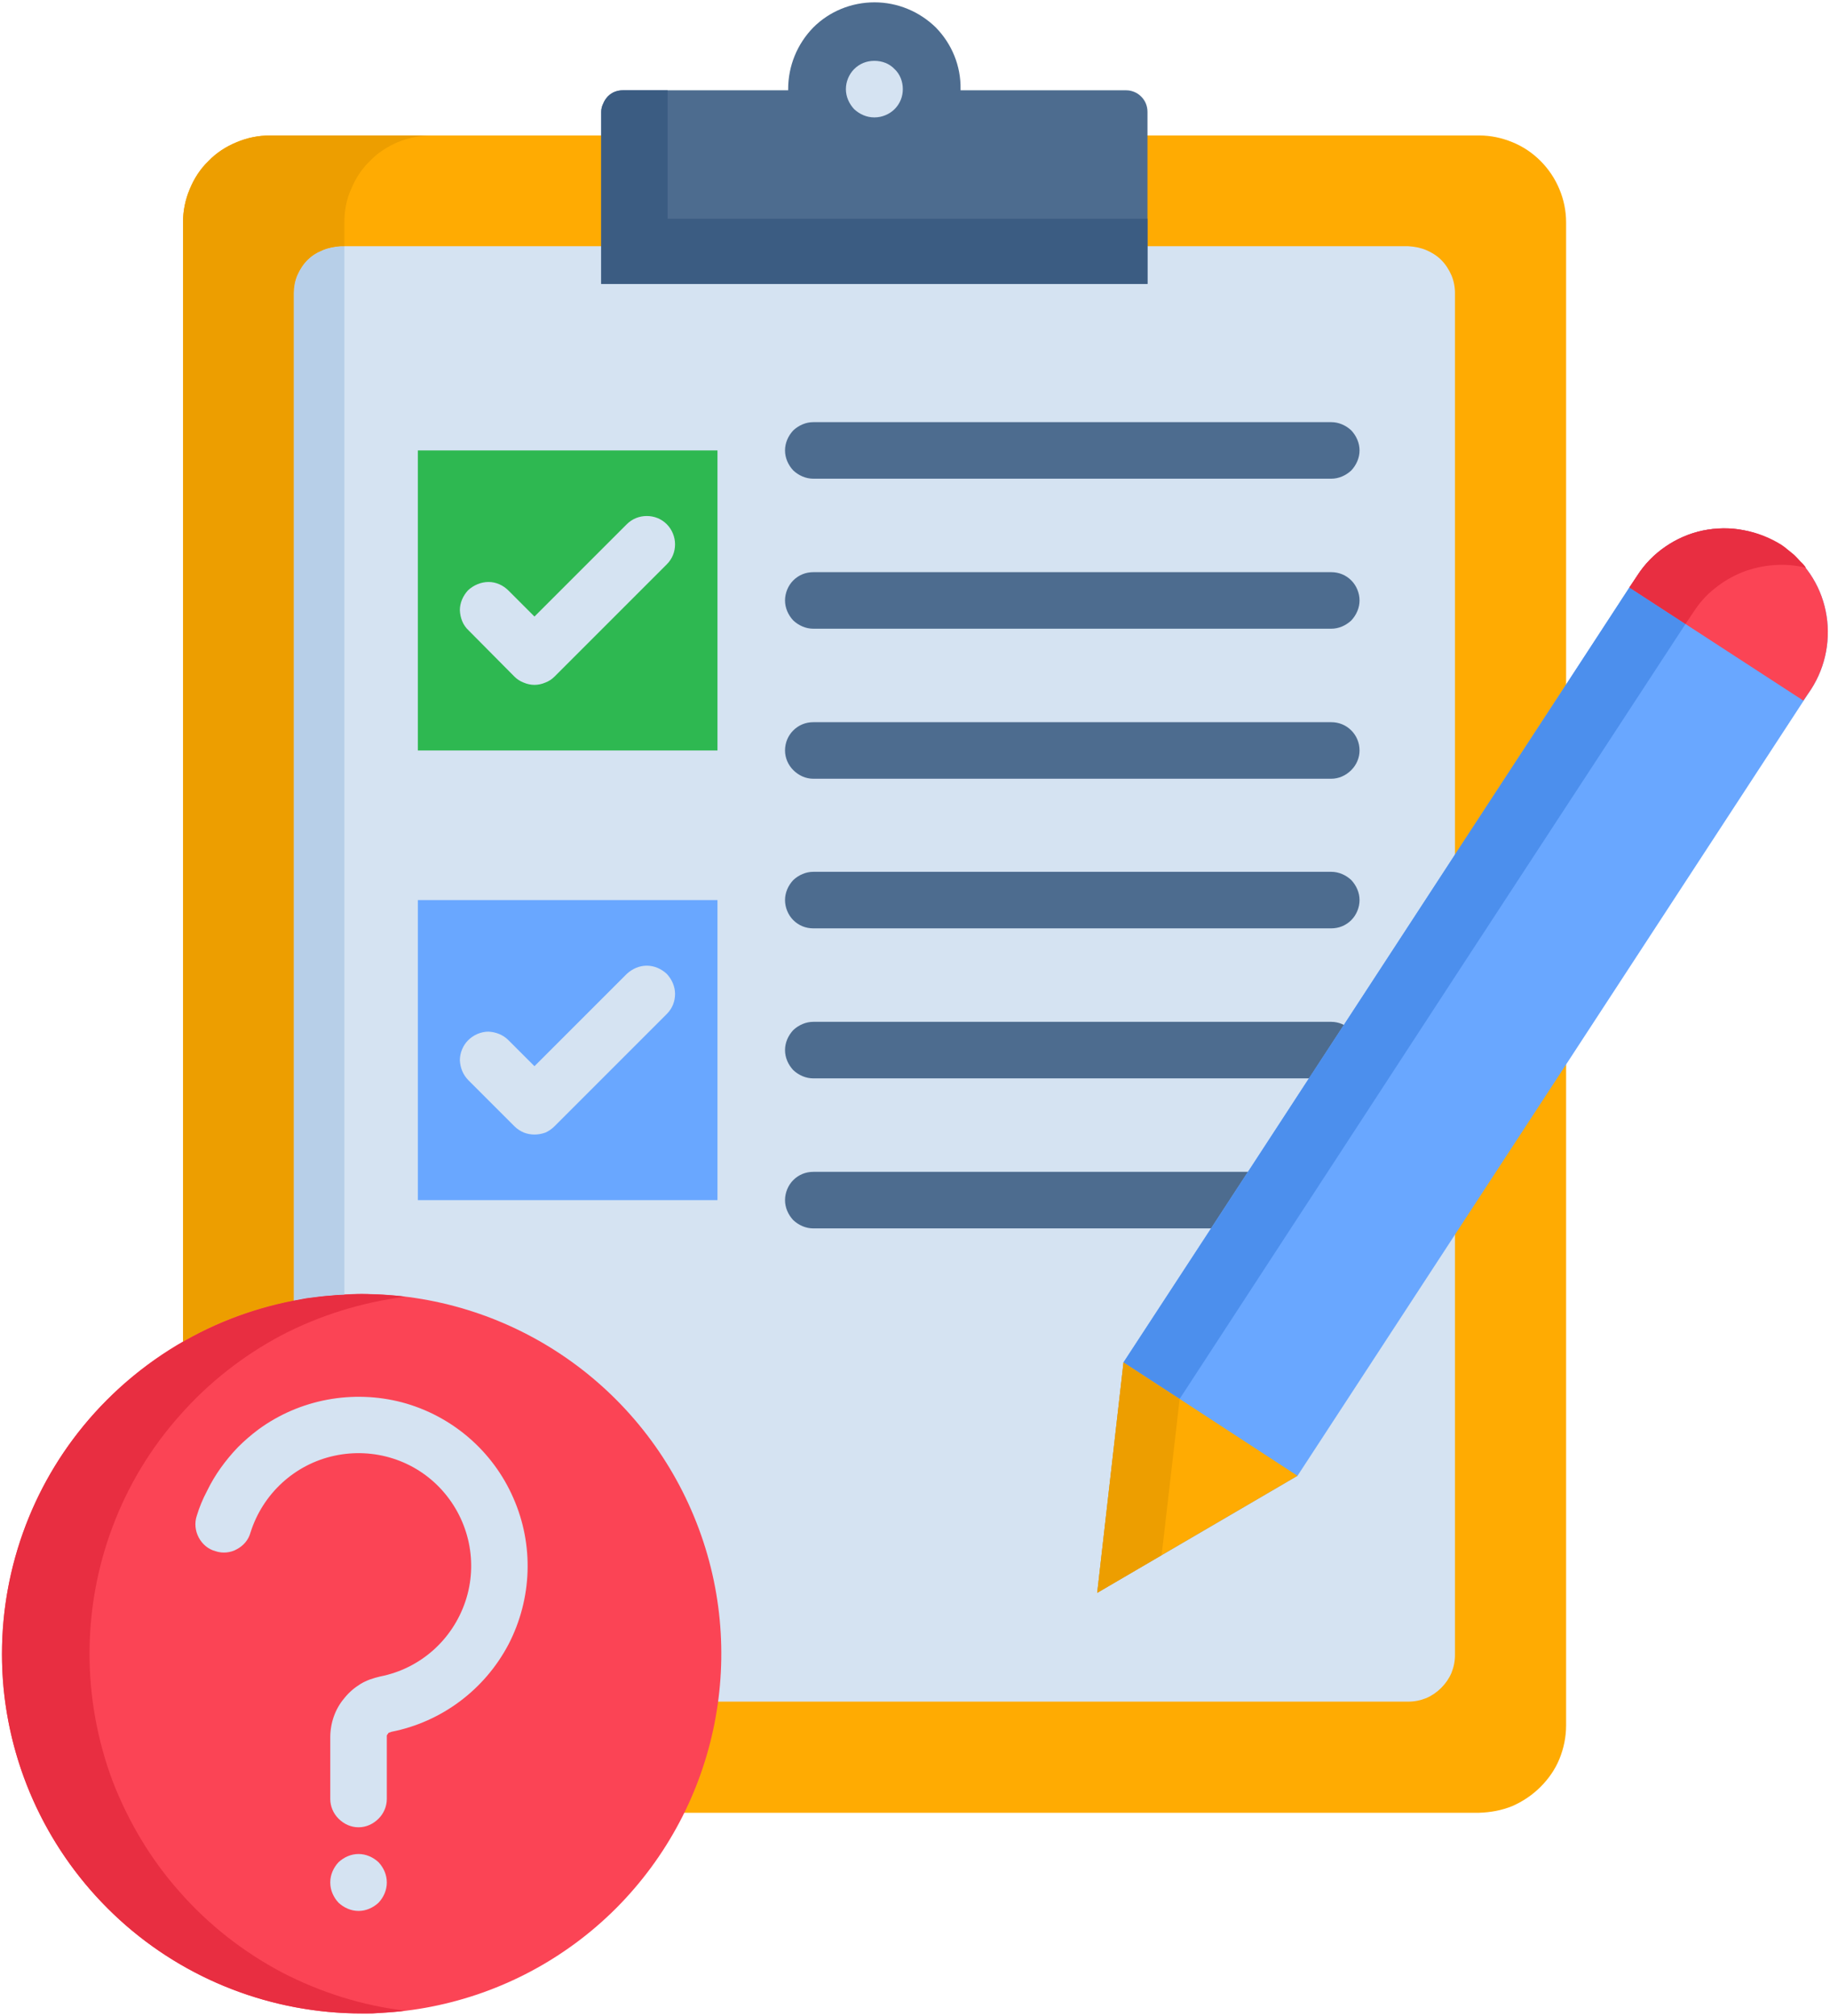 <svg version="1.2" xmlns="http://www.w3.org/2000/svg" viewBox="0 0 466 512" width="59" height="65">
	<title>Talk About Your Requirements-svg</title>
	<style>
		.s0 { fill: #ffab02 } 
		.s1 { fill: #d5e3f2 } 
		.s2 { fill: #4d6c8f } 
		.s3 { fill: #fb4455 } 
		.s4 { fill: #2eb851 } 
		.s5 { fill: #69a7ff } 
		.s6 { fill: #b7cfe8 } 
		.s7 { fill: #ed9e00 } 
		.s8 { fill: #e82e41 } 
		.s9 { fill: #3b5c82 } 
		.s10 { fill: #4c8fed } 
	</style>
	<path fill-rule="evenodd" class="s0" d="m68.7 33.8h308c2.9 0 5.7 0.6 8.4 1.7 2.7 1.1 5.1 2.7 7.2 4.8 2 2 3.7 4.5 4.8 7.2 1.1 2.6 1.7 5.5 1.7 8.4v382.8c0 2.9-0.6 5.8-1.7 8.5-1.1 2.7-2.8 5.1-4.8 7.1-2.1 2.1-4.5 3.7-7.2 4.9-2.7 1.1-5.5 1.6-8.4 1.7h-308c-2.9-0.1-5.8-0.6-8.4-1.7-2.7-1.2-5.2-2.8-7.2-4.9-2.1-2-3.7-4.4-4.8-7.1-1.1-2.7-1.7-5.6-1.7-8.5v-382.8c0-2.9 0.6-5.8 1.7-8.4 1.1-2.7 2.7-5.2 4.8-7.2 2-2.1 4.5-3.7 7.2-4.8 2.6-1.1 5.5-1.7 8.4-1.7z"/>
	<path fill-rule="evenodd" class="s1" d="m86.7 62h271.9c1.6 0.1 3.2 0.4 4.6 1 1.4 0.6 2.7 1.4 3.8 2.5 1.1 1.1 2 2.5 2.6 3.9 0.6 1.4 0.9 3 0.9 4.5v346.8c0 1.6-0.3 3.1-0.9 4.6-0.6 1.4-1.5 2.7-2.6 3.8-1.1 1.1-2.4 2-3.8 2.6-1.5 0.6-3 0.9-4.6 0.9h-271.9c-1.5 0-3.1-0.3-4.5-0.9-1.5-0.6-2.8-1.5-3.9-2.6-1.1-1.1-1.9-2.4-2.5-3.8-0.6-1.5-1-3-1-4.6v-346.8c0-1.5 0.3-3.1 0.9-4.5 0.6-1.4 1.5-2.8 2.6-3.9 1.1-1.1 2.4-1.9 3.9-2.5 1.4-0.6 3-0.9 4.5-1z"/>
	<path fill-rule="evenodd" class="s2" d="m158.6 22.3h42.1v-0.3c0-5.9 2.3-11.5 6.4-15.7 4.1-4.1 9.7-6.4 15.6-6.4 5.8 0 11.4 2.3 15.6 6.4 4.1 4.2 6.4 9.8 6.3 15.7v0.3h42.2q1 0 2 0.4 1 0.4 1.8 1.2 0.8 0.8 1.2 1.8 0.4 1 0.4 2.1v43.8h-139.1v-43.8q0-1.1 0.5-2.1 0.4-1 1.1-1.8 0.8-0.8 1.8-1.2 1-0.4 2.1-0.4z"/>
	<path class="s1" d="m222.6 29.2c-1.9 0-3.7-0.8-5.1-2.1-1.3-1.4-2.1-3.2-2.1-5.1 0-1.9 0.8-3.8 2.1-5.1 1.4-1.4 3.2-2.1 5.1-2.1h0.1c1.9 0 3.8 0.7 5.1 2.1 1.4 1.3 2.1 3.2 2.1 5.1 0 1.9-0.7 3.7-2.1 5.1-1.3 1.3-3.2 2.1-5.1 2.1z"/>
	<path fill-rule="evenodd" class="s3" d="m92.1 328.8c37 0 70.4 22.3 84.6 56.6 14.2 34.2 6.3 73.6-19.8 99.8-26.2 26.2-65.6 34-99.9 19.8-34.2-14.2-56.5-47.6-56.5-84.6 0-12 2.4-23.9 7-35 4.6-11.1 11.3-21.2 19.8-29.7 8.5-8.5 18.6-15.3 29.7-19.9 11.2-4.6 23.1-7 35.1-7z"/>
	<path class="s1" d="m63.8 389.5c-0.5 1.9-1.8 3.4-3.5 4.3-1.6 0.9-3.6 1.1-5.4 0.5-1.9-0.5-3.4-1.8-4.3-3.5-0.9-1.7-1.1-3.7-0.5-5.5q1-3.3 2.6-6.3 1.5-3.1 3.5-5.9 2-2.8 4.4-5.3 2.4-2.4 5.2-4.5c10.5-7.7 24-10.2 36.6-6.9 12.7 3.4 23.1 12.4 28.3 24.3 5.3 12 4.8 25.7-1.2 37.3-6.1 11.6-17.1 19.8-29.9 22.3q-0.1 0.1-0.2 0.1-0.2 0-0.3 0.1-0.1 0-0.2 0.1-0.1 0.1-0.1 0.2-0.1 0.1-0.2 0.2 0 0.1-0.1 0.2 0 0.1 0 0.2 0 0.2 0 0.3v15.7c0 1.9-0.8 3.7-2.1 5-1.4 1.4-3.2 2.2-5.1 2.2-1.9 0-3.7-0.8-5.1-2.2-1.3-1.3-2.1-3.1-2.1-5v-15.7c0-1.8 0.3-3.6 0.9-5.3 0.6-1.7 1.5-3.3 2.7-4.7 1.1-1.4 2.5-2.6 4.1-3.6 1.5-0.9 3.2-1.5 5-1.9 10.2-2 18.4-9.3 21.7-19.1 3.3-9.8 1-20.6-5.9-28.3-6.9-7.7-17.4-11-27.5-8.8-10.1 2.2-18.2 9.7-21.3 19.5zm20.3 89.1c0-1.9 0.8-3.7 2.1-5.1 1.4-1.3 3.2-2.1 5.1-2.1 1.9 0 3.7 0.8 5.1 2.1 1.3 1.4 2.1 3.2 2.1 5.1v0.1c0 1.9-0.8 3.7-2.1 5.1-1.4 1.3-3.2 2.1-5.1 2.1-1.9 0-3.7-0.8-5.1-2.1-1.3-1.4-2.1-3.2-2.1-5.1z"/>
	<path class="s2" d="m207.1 121.2c-1.9 0-3.7-0.8-5.1-2.1-1.3-1.4-2.1-3.2-2.1-5.1 0-1.9 0.8-3.7 2.1-5.1 1.4-1.3 3.2-2.1 5.1-2.1h131.9c1.9 0 3.7 0.8 5.1 2.1 1.3 1.4 2.1 3.2 2.1 5.1 0 1.9-0.8 3.7-2.1 5.1-1.4 1.3-3.2 2.1-5.1 2.1zm0 190.9c-1.9 0-3.7-0.8-5.1-2.1-1.3-1.4-2.1-3.2-2.1-5.1 0-1.9 0.8-3.8 2.1-5.1 1.4-1.4 3.2-2.1 5.1-2.1h131.9c1.9 0 3.7 0.7 5.1 2.1 1.3 1.3 2.1 3.2 2.1 5.1 0 1.9-0.8 3.7-2.1 5.1-1.4 1.3-3.2 2.1-5.1 2.1zm0-38.2c-1.9 0-3.7-0.8-5.1-2.1-1.3-1.4-2.1-3.2-2.1-5.1 0-1.9 0.8-3.7 2.1-5.1 1.4-1.3 3.2-2.1 5.1-2.1h131.9c1.9 0 3.7 0.8 5.1 2.1 1.3 1.4 2.1 3.2 2.1 5.1 0 1.9-0.8 3.7-2.1 5.1-1.4 1.3-3.2 2.1-5.1 2.1zm0-38.2c-1.9 0-3.7-0.7-5.1-2.1-1.3-1.3-2.1-3.2-2.1-5.1 0-1.9 0.8-3.7 2.1-5.1 1.4-1.3 3.2-2.1 5.1-2.1h131.9c1.9 0 3.7 0.8 5.1 2.1 1.3 1.4 2.1 3.2 2.1 5.1 0 1.9-0.8 3.8-2.1 5.1-1.4 1.4-3.2 2.1-5.1 2.1zm0-38.1c-1.9 0-3.7-0.8-5.1-2.2-1.3-1.3-2.1-3.1-2.1-5 0-2 0.8-3.8 2.1-5.1 1.4-1.4 3.2-2.1 5.1-2.1h131.9c1.9 0 3.7 0.7 5.1 2.1 1.3 1.3 2.1 3.1 2.1 5.1 0 1.9-0.8 3.7-2.1 5-1.4 1.4-3.2 2.2-5.1 2.2zm0-38.2c-1.9 0-3.7-0.8-5.1-2.1-1.3-1.4-2.1-3.2-2.1-5.1 0-1.9 0.8-3.8 2.1-5.1 1.4-1.4 3.2-2.1 5.1-2.1h131.9c1.9 0 3.7 0.7 5.1 2.1 1.3 1.3 2.1 3.2 2.1 5.1 0 1.9-0.8 3.7-2.1 5.1-1.4 1.3-3.2 2.1-5.1 2.1z"/>
	<path class="s4" d="m106.4 114h76.3v76.4h-76.3z"/>
	<path class="s5" d="m106.4 228.5h76.3v76.4h-76.3z"/>
	<path class="s1" d="m159.6 132.8c1.4-1.4 3.2-2.1 5.1-2.1 1.9 0 3.7 0.7 5.1 2.1 1.3 1.3 2.1 3.2 2.1 5.1 0 1.9-0.7 3.7-2.1 5.1l-28.6 28.6q-1 1-2.3 1.5-1.4 0.6-2.8 0.6-1.4 0-2.8-0.6-1.3-0.5-2.3-1.5l-11.7-11.8c-1.4-1.3-2.1-3.1-2.2-5.1 0-1.9 0.8-3.7 2.1-5.1 1.4-1.3 3.3-2.1 5.2-2.1 1.9 0 3.7 0.8 5.1 2.2l6.6 6.6z"/>
	<path class="s1" d="m159.6 247.3c1.4-1.3 3.2-2.1 5.1-2.1 1.9 0 3.7 0.8 5.1 2.1 1.3 1.4 2.1 3.2 2.1 5.1 0 1.9-0.7 3.7-2.1 5.1l-28.6 28.6q-1 1-2.3 1.6-1.4 0.5-2.8 0.5-1.4 0-2.7-0.5-1.4-0.6-2.4-1.6l-11.7-11.7c-1.4-1.4-2.1-3.2-2.2-5.1 0-1.9 0.8-3.8 2.1-5.1 1.4-1.4 3.3-2.2 5.2-2.2 1.9 0.1 3.7 0.8 5.1 2.2l6.6 6.6z"/>
	<g>
		<path fill-rule="evenodd" class="s5" d="m330.4 375.1l130.8-200.3c3.8-5.9 5.1-13.1 3.7-19.9-1.4-6.9-5.5-12.9-11.4-16.7-5.9-3.9-13-5.2-19.9-3.8-6.9 1.5-12.9 5.6-16.7 11.5l-130.8 200.3-6.7 58.7z"/>
		<path fill-rule="evenodd" class="s3" d="m459.2 177.7l2-2.9c3.8-5.9 5.1-13.1 3.7-19.9-1.4-6.9-5.5-12.9-11.4-16.7-5.9-3.9-13-5.2-19.9-3.8-6.9 1.5-12.9 5.6-16.7 11.5l-2 3z"/>
		<path fill-rule="evenodd" class="s0" d="m330.4 375.1l-44.3-28.9-6.7 58.7z"/>
		<path fill-rule="evenodd" class="s6" d="m87.7 329v-267h-1c-1.5 0.1-3.1 0.4-4.5 1-1.5 0.6-2.8 1.4-3.9 2.5-1.1 1.1-2 2.5-2.6 3.9-0.6 1.4-0.9 3-0.9 4.5v256.6q1.6-0.3 3.2-0.6 1.6-0.2 3.2-0.4 1.6-0.2 3.2-0.3 1.6-0.2 3.3-0.2z"/>
		<path fill-rule="evenodd" class="s7" d="m74.8 330.5v-256.6c0-1.5 0.3-3.1 0.9-4.5 0.6-1.4 1.5-2.8 2.6-3.9 1.1-1.1 2.4-1.9 3.9-2.5 1.4-0.6 3-0.9 4.5-1h1v-6.1c0-2.9 0.5-5.8 1.7-8.4 1.1-2.7 2.7-5.2 4.8-7.2 2-2.1 4.5-3.7 7.1-4.8 2.7-1.1 5.6-1.7 8.5-1.7h-41.1c-2.9 0-5.8 0.6-8.4 1.7-2.7 1.1-5.2 2.7-7.2 4.8-2.1 2-3.7 4.5-4.8 7.2-1.1 2.6-1.7 5.5-1.7 8.4v285q3.3-1.8 6.7-3.5 3.4-1.6 7-2.9 3.5-1.3 7.2-2.3 3.6-1 7.3-1.7z"/>
		<path fill-rule="evenodd" class="s8" d="m22.8 420.4c0-11.1 2-22.1 5.9-32.4 3.9-10.4 9.7-20 17.1-28.3 7.3-8.3 16.1-15.2 25.9-20.4 9.8-5.1 20.5-8.4 31.5-9.8q-1.4-0.2-2.8-0.3-1.3-0.1-2.7-0.2-1.4-0.1-2.8-0.1-1.4-0.1-2.8-0.1c-1.5 0-3 0.1-4.4 0.2q-1.7 0-3.3 0.2-1.6 0.1-3.2 0.3-1.6 0.2-3.2 0.4-1.6 0.3-3.2 0.6c-22.3 4.3-42.3 16.8-56 35-13.7 18.2-20 40.9-17.9 63.6 2.2 22.7 12.7 43.7 29.6 59.1 16.8 15.3 38.8 23.8 61.6 23.8q1.4 0 2.8 0 1.4-0.1 2.8-0.2 1.4-0.1 2.7-0.2 1.4-0.1 2.8-0.3c-11-1.3-21.7-4.7-31.5-9.8-9.8-5.2-18.6-12.1-25.9-20.4-7.4-8.3-13.1-17.9-17.1-28.2-3.9-10.4-5.9-21.4-5.9-32.5z"/>
		<path fill-rule="evenodd" class="s9" d="m170 55v-32.7h-11.4q-1.1 0-2.1 0.4-1 0.4-1.7 1.2-0.8 0.8-1.2 1.8-0.5 1-0.5 2.1v43.8h139.1v-16.6z"/>
		<path fill-rule="evenodd" class="s7" d="m295.8 395.3l4.6-39.8-14.3-9.3-6.7 58.7z"/>
		<path fill-rule="evenodd" class="s10" d="m286.1 346.2l14.3 9.3 28.3-43.4 9.4-14.4 32.4-49.7 28.3-43.3 30.4-46.5-14.3-9.3-16.1 24.7-28.3 43.3-28.3 43.4-8.9 13.6-15.5 23.8-9.4 14.4z"/>
		<path fill-rule="evenodd" class="s8" d="m414.9 148.9l14.3 9.3 2-3c1.5-2.3 3.3-4.4 5.5-6.1 2.1-1.7 4.5-3.1 7-4.1 2.6-1 5.3-1.6 8-1.8 2.8-0.2 5.5 0 8.2 0.7q-0.6-0.9-1.4-1.6-0.7-0.8-1.5-1.6-0.8-0.7-1.7-1.4-0.8-0.7-1.7-1.3c-2.9-1.8-6.2-3.1-9.6-3.7-3.4-0.7-7-0.6-10.4 0.1-3.4 0.7-6.6 2.1-9.5 4.1-2.8 1.9-5.3 4.4-7.2 7.4z"/>
	</g>
</svg>